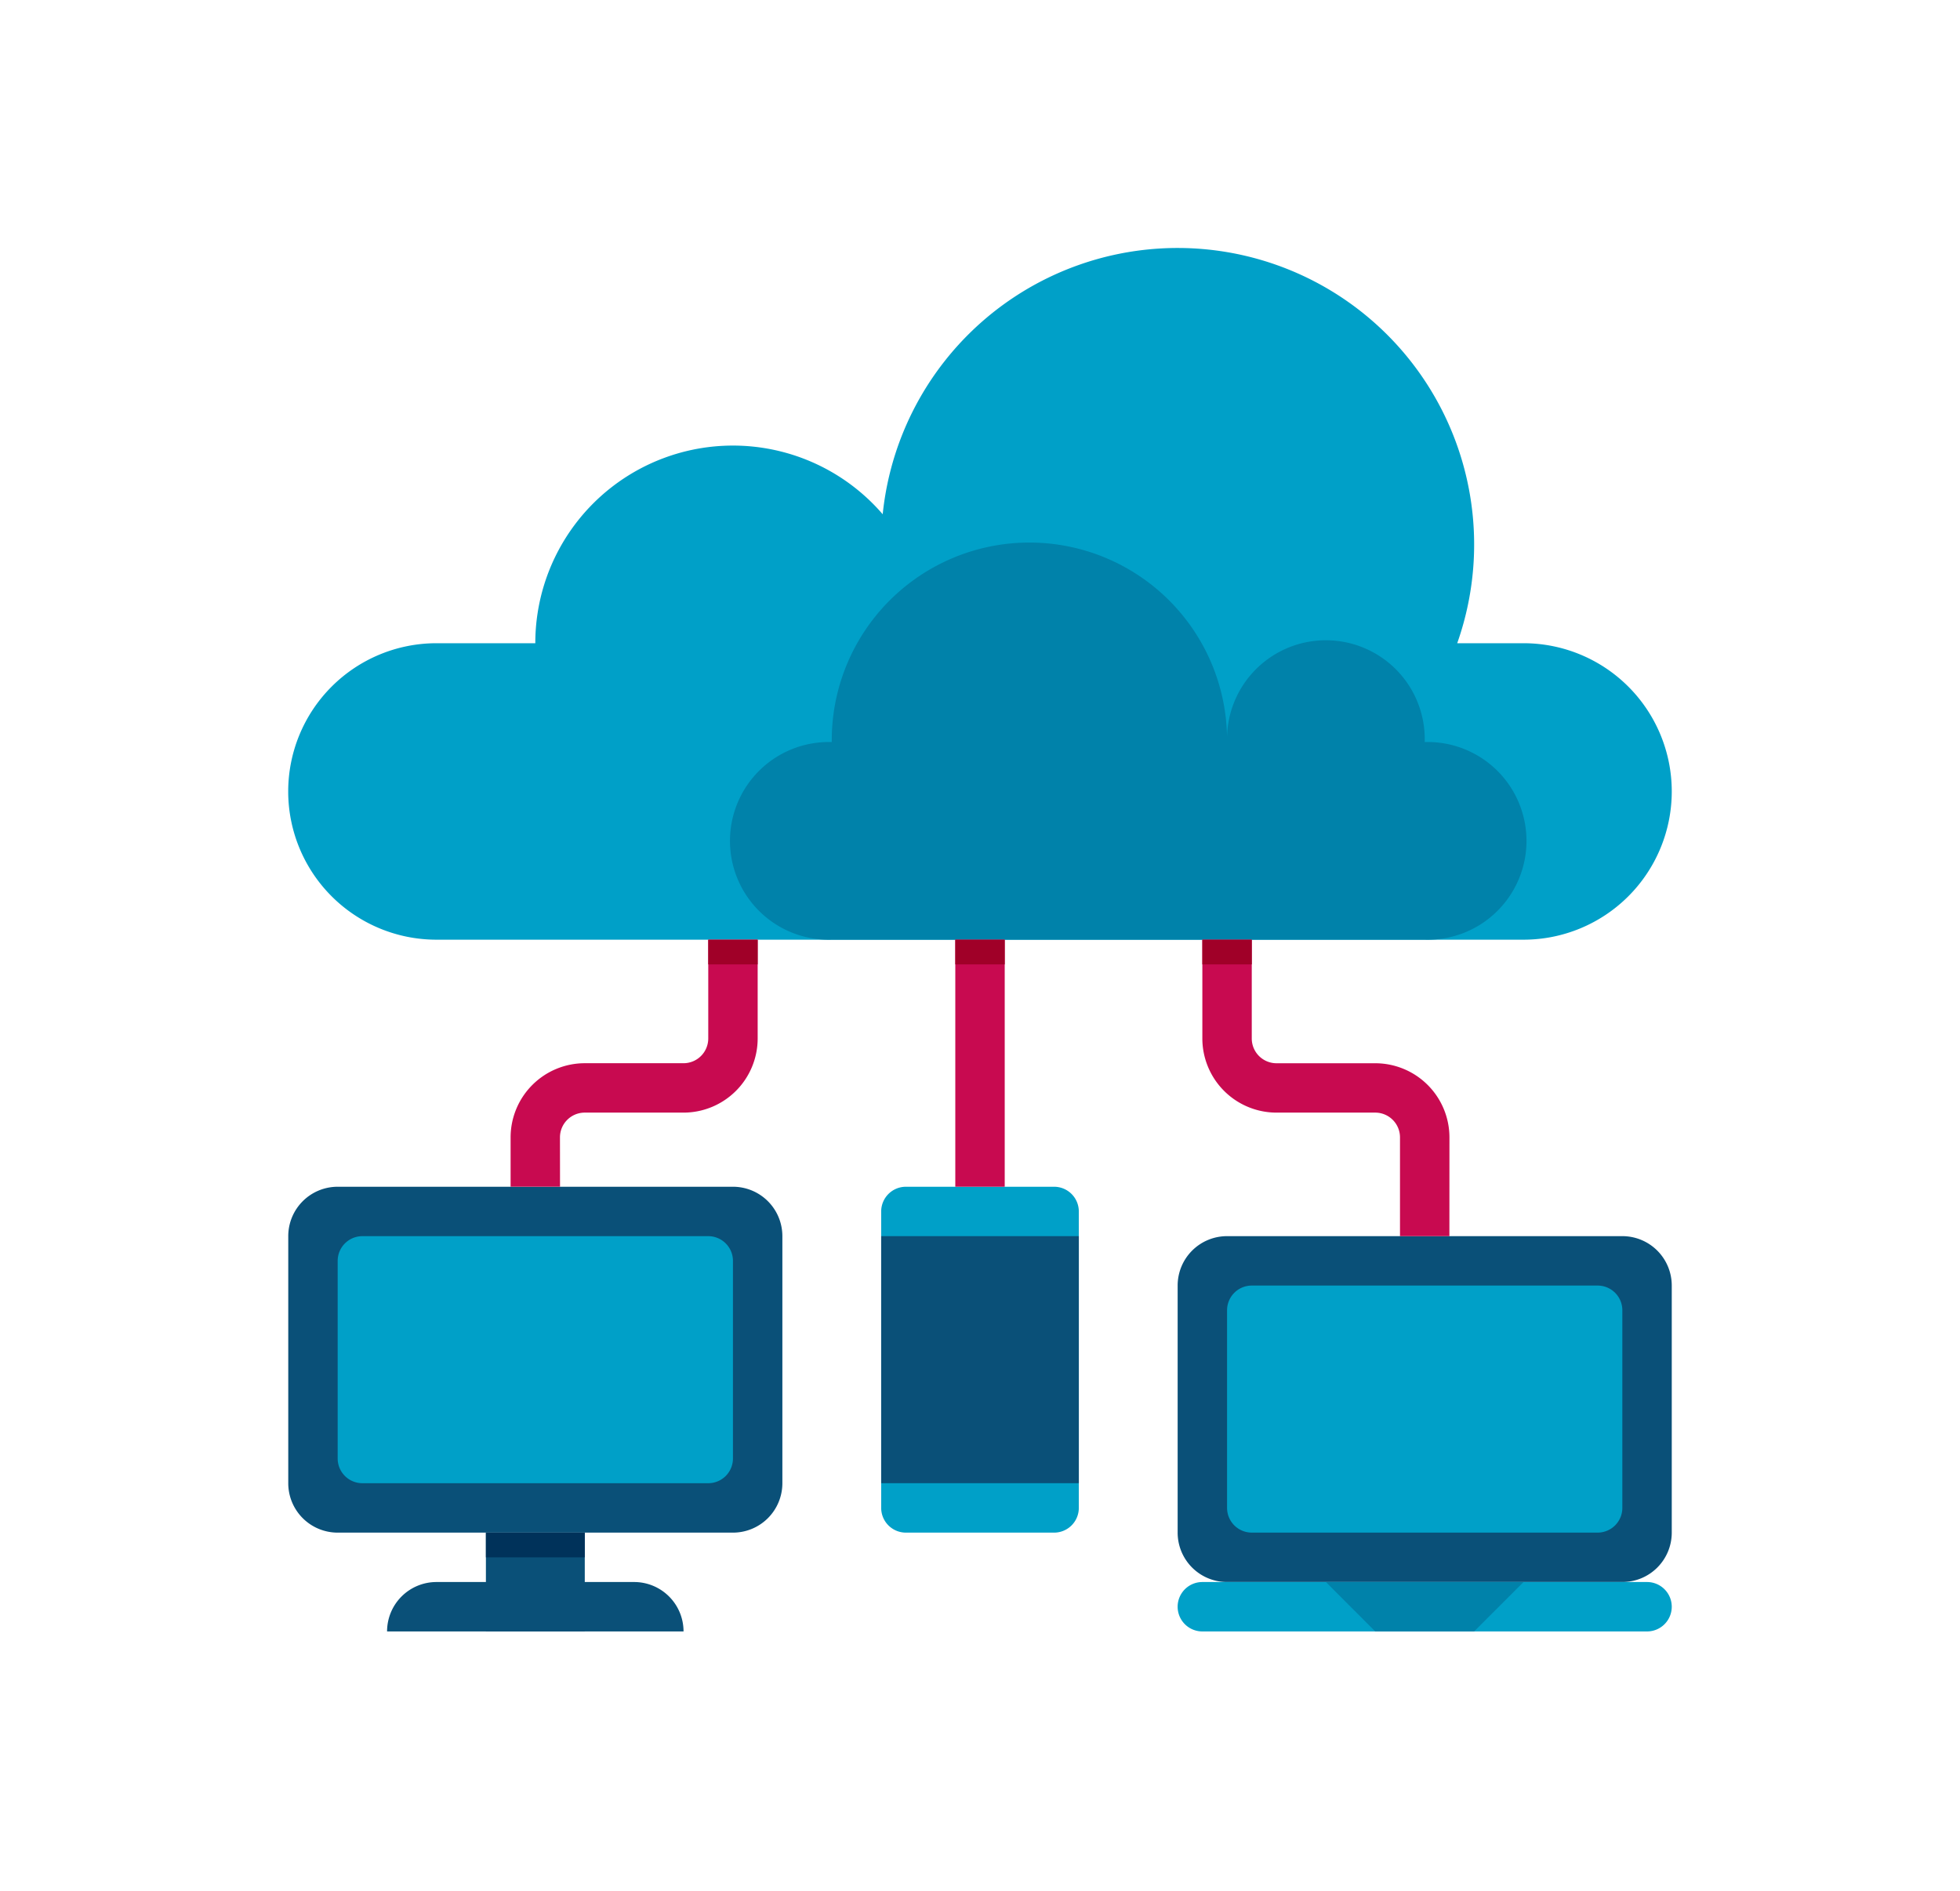 <svg xmlns="http://www.w3.org/2000/svg" width="113" height="109" viewBox="0 0 113 109">
  <g id="Group_97315" data-name="Group 97315" transform="translate(-737 -10291)">
    <rect id="Rectangle_32669" data-name="Rectangle 32669" width="113" height="109" rx="19" transform="translate(737 10291)" fill="#151111" opacity="0"/>
    <g id="Icons" transform="translate(749.619 10301.295)">
      <g id="Group_74815" data-name="Group 74815" transform="translate(4 4)">
        <g id="Group_74800" data-name="Group 74800" transform="translate(0 54.125)">
          <g id="Group_74795" data-name="Group 74795">
            <path id="Path_92859" data-name="Path 92859" d="M29.638,61.941H6.849A2.848,2.848,0,0,1,4,59.092V44.849A2.848,2.848,0,0,1,6.849,42H29.638a2.848,2.848,0,0,1,2.849,2.849V59.092A2.848,2.848,0,0,1,29.638,61.941Z" transform="translate(-4 -42)" fill="#0a5078"/>
          </g>
          <g id="Group_74796" data-name="Group 74796" transform="translate(2.849 2.849)">
            <path id="Path_92860" data-name="Path 92860" d="M27.365,58.243H7.424A1.425,1.425,0,0,1,6,56.819V45.424A1.425,1.425,0,0,1,7.424,44H27.365a1.425,1.425,0,0,1,1.424,1.424V56.819A1.425,1.425,0,0,1,27.365,58.243Z" transform="translate(-6 -44)" fill="#00a0c8"/>
          </g>
          <g id="Group_74797" data-name="Group 74797" transform="translate(11.395 19.941)">
            <path id="Path_92861" data-name="Path 92861" d="M12,56h5.7v5.7H12Z" transform="translate(-12 -56)" fill="#0a5078"/>
          </g>
          <g id="Group_74798" data-name="Group 74798" transform="translate(5.697 22.789)">
            <path id="Path_92862" data-name="Path 92862" d="M22.243,58H10.849A2.848,2.848,0,0,0,8,60.849H25.092A2.848,2.848,0,0,0,22.243,58Z" transform="translate(-8 -58)" fill="#0a5078"/>
          </g>
          <g id="Group_74799" data-name="Group 74799" transform="translate(11.395 19.941)">
            <path id="Path_92863" data-name="Path 92863" d="M12,56h5.7v1.424H12Z" transform="translate(-12 -56)" fill="#00325a"/>
          </g>
        </g>
        <g id="Group_74801" data-name="Group 74801">
          <path id="Path_92864" data-name="Path 92864" d="M75.217,26.789H71.394a17.094,17.094,0,1,0-33.123-7.436,11.394,11.394,0,0,0-20.028,7.436h-5.7a8.546,8.546,0,0,0,0,17.092H75.217a8.546,8.546,0,1,0,0-17.092Z" transform="translate(-4 -4)" fill="#00a0c8"/>
        </g>
        <g id="Group_74802" data-name="Group 74802" transform="translate(25.638 17.092)">
          <path id="Path_92865" data-name="Path 92865" d="M61.881,27.395a5.7,5.7,0,1,0-11.395,0,11.395,11.395,0,1,0-22.789,0,5.7,5.7,0,1,0,0,11.395H61.881a5.7,5.7,0,1,0,0-11.395Z" transform="translate(-22 -16)" fill="#0082aa"/>
        </g>
        <g id="Group_74803" data-name="Group 74803" transform="translate(34.184 54.125)">
          <path id="Path_92866" data-name="Path 92866" d="M37.97,61.941H29.424A1.425,1.425,0,0,1,28,60.516V43.424A1.425,1.425,0,0,1,29.424,42H37.97a1.425,1.425,0,0,1,1.424,1.424V60.516A1.425,1.425,0,0,1,37.97,61.941Z" transform="translate(-28 -42)" fill="#00a0c8"/>
        </g>
        <g id="Group_74804" data-name="Group 74804" transform="translate(51.276 56.973)">
          <path id="Path_92867" data-name="Path 92867" d="M65.638,63.941H42.849A2.848,2.848,0,0,1,40,61.092V46.849A2.848,2.848,0,0,1,42.849,44H65.638a2.848,2.848,0,0,1,2.849,2.849V61.092A2.848,2.848,0,0,1,65.638,63.941Z" transform="translate(-40 -44)" fill="#0a5078"/>
        </g>
        <g id="Group_74805" data-name="Group 74805" transform="translate(54.125 59.822)">
          <path id="Path_92868" data-name="Path 92868" d="M63.365,60.243H43.424A1.425,1.425,0,0,1,42,58.819V47.424A1.425,1.425,0,0,1,43.424,46H63.365a1.425,1.425,0,0,1,1.424,1.424V58.819A1.425,1.425,0,0,1,63.365,60.243Z" transform="translate(-42 -46)" fill="#00a0c8"/>
        </g>
        <g id="Group_74806" data-name="Group 74806" transform="translate(51.276 76.914)">
          <path id="Path_92869" data-name="Path 92869" d="M67.062,60.849H41.424a1.424,1.424,0,1,1,0-2.849H67.062a1.424,1.424,0,0,1,0,2.849Z" transform="translate(-40 -58)" fill="#00a0c8"/>
        </g>
        <g id="Group_74807" data-name="Group 74807" transform="translate(34.184 56.973)">
          <path id="Path_92870" data-name="Path 92870" d="M28,44H39.395V58.243H28Z" transform="translate(-28 -44)" fill="#0a5078"/>
        </g>
        <g id="Group_74808" data-name="Group 74808" transform="translate(59.822 76.914)">
          <path id="Path_92871" data-name="Path 92871" d="M54.546,60.849h-5.7L46,58H57.395Z" transform="translate(-46 -58)" fill="#0082aa"/>
        </g>
        <g id="Group_74809" data-name="Group 74809" transform="translate(12.819 39.881)">
          <path id="Path_92872" data-name="Path 92872" d="M15.849,46.243H13V43.395a4.278,4.278,0,0,1,4.273-4.273h5.7A1.427,1.427,0,0,0,24.395,37.7V32h2.849v5.7A4.278,4.278,0,0,1,22.97,41.97h-5.7a1.427,1.427,0,0,0-1.424,1.424Z" transform="translate(-13 -32)" fill="#c80a50"/>
        </g>
        <g id="Group_74810" data-name="Group 74810" transform="translate(52.7 39.881)">
          <path id="Path_92873" data-name="Path 92873" d="M55.243,49.092H52.395v-5.7A1.427,1.427,0,0,0,50.97,41.97h-5.7A4.278,4.278,0,0,1,41,37.7V32h2.849v5.7a1.427,1.427,0,0,0,1.424,1.424h5.7a4.278,4.278,0,0,1,4.273,4.273Z" transform="translate(-41 -32)" fill="#c80a50"/>
        </g>
        <g id="Group_74811" data-name="Group 74811" transform="translate(38.457 39.881)">
          <path id="Path_92874" data-name="Path 92874" d="M31,32h2.849V46.243H31Z" transform="translate(-31 -32)" fill="#c80a50"/>
        </g>
        <g id="Group_74812" data-name="Group 74812" transform="translate(24.214 39.881)">
          <path id="Path_92875" data-name="Path 92875" d="M21,32h2.849v1.424H21Z" transform="translate(-21 -32)" fill="#a00028"/>
        </g>
        <g id="Group_74813" data-name="Group 74813" transform="translate(38.457 39.881)">
          <path id="Path_92876" data-name="Path 92876" d="M31,32h2.849v1.424H31Z" transform="translate(-31 -32)" fill="#a00028"/>
        </g>
        <g id="Group_74814" data-name="Group 74814" transform="translate(52.7 39.881)">
          <path id="Path_92877" data-name="Path 92877" d="M41,32h2.849v1.424H41Z" transform="translate(-41 -32)" fill="#a00028"/>
        </g>
      </g>
    </g>
  </g>
</svg>
